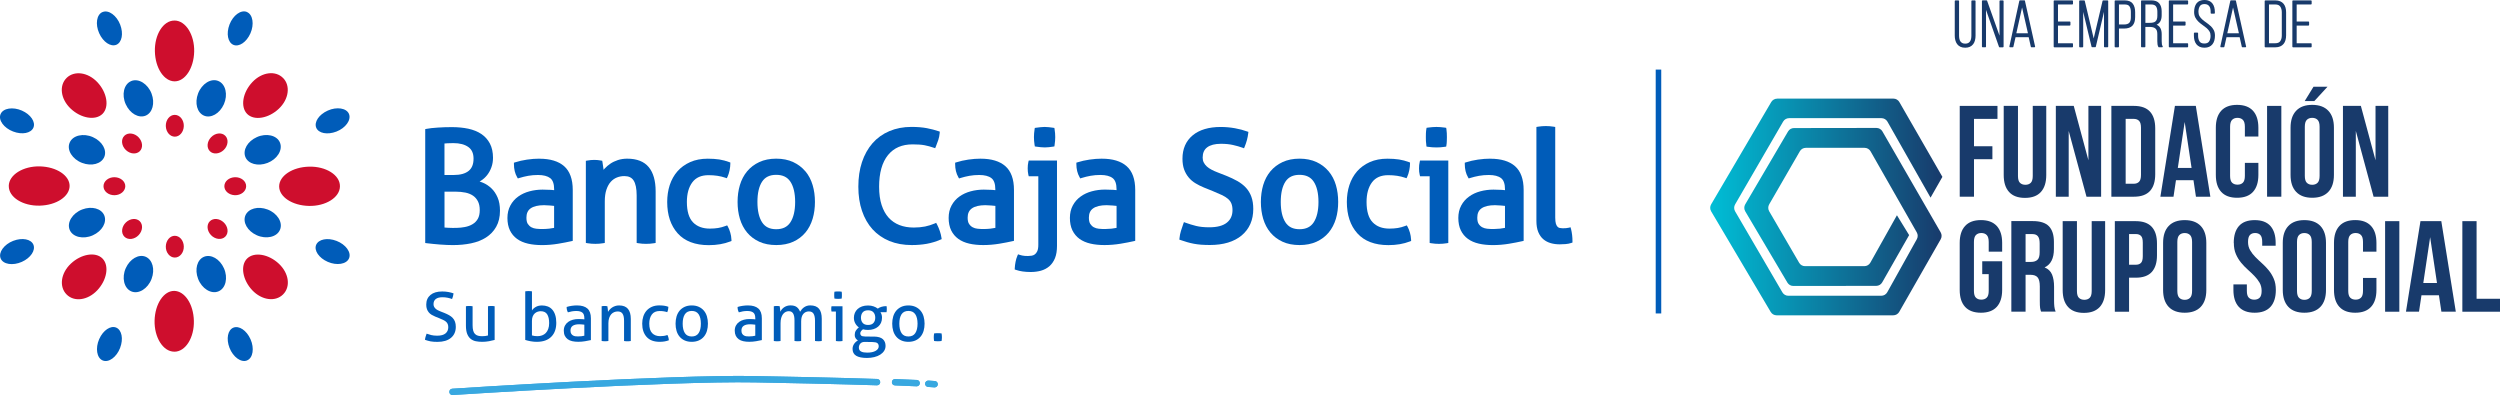 <?xml version="1.0" encoding="UTF-8"?><svg id="Logo_Respaldo" xmlns="http://www.w3.org/2000/svg" xmlns:xlink="http://www.w3.org/1999/xlink" viewBox="0 0 822.05 129.9"><defs><style>.cls-1{fill:#183a6b;}.cls-2{fill:#ce0e2d;}.cls-3{fill:#38a8e0;}.cls-4{fill:#005cb9;}.cls-5{fill:#3ca6de;}.cls-6{fill:url(#Degradado_sin_nombre_22);}</style><linearGradient id="Degradado_sin_nombre_22" x1="562.34" y1="68.06" x2="638.69" y2="68.06" gradientUnits="userSpaceOnUse"><stop offset="0" stop-color="#00bed6"/><stop offset="1" stop-color="#183a6b"/></linearGradient></defs><path class="cls-2" d="M57.38,6.76c-3.7-.04-6.59,4.64-6.45,10.14.13,5.53,3.01,9.81,6.47,9.85,3.44.02,6.31-4.27,6.45-9.77.13-5.49-2.76-10.21-6.46-10.23"/><path class="cls-2" d="M111.78,61.25c.04-3.71-4.64-6.59-10.14-6.45-5.52.13-9.81,3.02-9.85,6.46-.02,3.45,4.27,6.32,9.77,6.45,5.49.13,10.21-2.76,10.22-6.46"/><path class="cls-2" d="M57.3,115.65c3.71.04,6.59-4.65,6.45-10.15-.13-5.52-3.01-9.8-6.47-9.85-3.44-.02-6.31,4.28-6.45,9.77-.13,5.49,2.76,10.2,6.46,10.22"/><path class="cls-2" d="M2.89,61.17c-.04,3.71,4.66,6.59,10.15,6.45,5.52-.13,9.81-3.02,9.85-6.46.02-3.44-4.27-6.31-9.77-6.45-5.49-.13-10.21,2.76-10.24,6.46"/><path class="cls-2" d="M93.07,25.64c-2.48-2.52-6.93-1.98-10.08,1.35-3.18,3.35-4.03,8.1-1.73,10.46,2.32,2.34,7.08,1.47,10.42-1.69,3.33-3.15,3.89-7.61,1.4-10.12"/><path class="cls-2" d="M93.07,96.82c2.53-2.49,1.99-6.92-1.35-10.08-3.35-3.17-8.1-4.03-10.46-1.73-2.34,2.32-1.46,7.08,1.68,10.42,3.15,3.33,7.61,3.89,10.12,1.4"/><path class="cls-2" d="M21.89,96.82c2.48,2.53,6.92,1.98,10.08-1.35,3.17-3.35,4.04-8.1,1.73-10.46-2.31-2.34-7.07-1.47-10.41,1.69-3.34,3.15-3.89,7.61-1.4,10.12"/><path class="cls-2" d="M21.89,25.64c-2.52,2.48-1.98,6.93,1.35,10.08,3.35,3.17,8.11,4.03,10.46,1.73,2.33-2.32,1.47-7.08-1.68-10.42-3.15-3.33-7.61-3.88-10.13-1.4"/><path class="cls-2" d="M57.48,37.77c-1.7-.01-3.02,1.7-2.96,3.68.06,1.98,1.38,3.48,2.96,3.49,1.58,0,2.89-1.51,2.96-3.47.06-1.97-1.26-3.69-2.96-3.7"/><path class="cls-4" d="M71.8,26.64c-2.43-1.03-5.45.92-6.66,4.08-1.21,3.18-.31,6.35,1.95,7.31,2.26.95,5.14-.66,6.53-3.76,1.37-3.09.61-6.61-1.82-7.63"/><path class="cls-4" d="M92.06,46.9c-.99-2.44-4.5-3.21-7.59-1.82-3.11,1.39-4.7,4.27-3.79,6.54.92,2.27,4.11,3.17,7.27,1.96,3.16-1.21,5.11-4.24,4.11-6.68"/><path class="cls-4" d="M92.07,75.55c1.03-2.43-.91-5.45-4.07-6.66-3.18-1.21-6.35-.3-7.31,1.95-.94,2.26.67,5.14,3.76,6.52,3.09,1.38,6.61.61,7.62-1.81"/><path class="cls-4" d="M71.82,95.81c2.44-.99,3.2-4.5,1.82-7.59-1.39-3.11-4.27-4.71-6.55-3.79-2.26.93-3.16,4.11-1.95,7.27,1.21,3.16,4.24,5.11,6.68,4.11"/><path class="cls-4" d="M43.17,95.81c2.42,1.03,5.45-.91,6.66-4.08,1.21-3.18.31-6.35-1.95-7.31-2.25-.94-5.14.67-6.53,3.76-1.38,3.09-.6,6.61,1.82,7.63"/><path class="cls-4" d="M22.91,75.56c.99,2.44,4.5,3.2,7.59,1.82,3.11-1.39,4.71-4.28,3.79-6.54-.93-2.27-4.11-3.17-7.27-1.96-3.16,1.21-5.1,4.24-4.11,6.68"/><path class="cls-4" d="M22.9,46.91c-1.03,2.43.91,5.45,4.08,6.65,3.18,1.22,6.35.31,7.31-1.95.95-2.25-.66-5.14-3.76-6.52-3.09-1.38-6.61-.61-7.62,1.81"/><path class="cls-4" d="M43.15,26.66c-2.44.99-3.21,4.5-1.82,7.59,1.39,3.1,4.27,4.7,6.55,3.78,2.26-.93,3.15-4.1,1.95-7.27-1.21-3.16-4.24-5.11-6.68-4.11"/><path class="cls-2" d="M80.94,61.23c.01-1.7-1.7-3.02-3.68-2.96-1.98.06-3.48,1.38-3.49,2.96,0,1.58,1.51,2.89,3.48,2.96,1.97.06,3.69-1.26,3.69-2.96"/><path class="cls-2" d="M57.48,84.69c1.7.01,3.02-1.7,2.96-3.67-.06-1.98-1.38-3.48-2.96-3.49-1.58,0-2.89,1.5-2.96,3.47-.06,1.97,1.27,3.69,2.96,3.69"/><path class="cls-2" d="M34.03,61.23c-.01,1.7,1.7,3.02,3.68,2.96,1.98-.06,3.47-1.38,3.49-2.96,0-1.57-1.51-2.9-3.48-2.96-1.97-.06-3.69,1.26-3.69,2.96"/><path class="cls-2" d="M40.89,44.65c-1.21,1.19-.93,3.34.51,4.69,1.44,1.36,3.43,1.48,4.56.38,1.12-1.11.98-3.11-.37-4.55-1.35-1.43-3.5-1.72-4.7-.52"/><path class="cls-2" d="M74.07,44.64c-1.19-1.21-3.34-.93-4.69.51-1.36,1.45-1.48,3.44-.38,4.56,1.11,1.12,3.11.98,4.55-.37,1.44-1.35,1.72-3.5.52-4.7"/><path class="cls-2" d="M74.07,77.82c1.21-1.19.93-3.34-.51-4.69-1.43-1.36-3.43-1.49-4.56-.38-1.12,1.11-.98,3.11.37,4.55,1.35,1.43,3.5,1.71,4.7.52"/><path class="cls-2" d="M40.9,77.82c1.19,1.21,3.34.93,4.69-.51,1.36-1.44,1.48-3.44.38-4.56-1.11-1.11-3.12-.98-4.55.37-1.43,1.35-1.72,3.5-.52,4.7"/><path class="cls-4" d="M81.2,3.94c-1.97-.84-4.58,1.11-5.73,4.11-1.15,3.02-.55,5.91,1.28,6.7,1.84.77,4.31-.87,5.6-3.8,1.29-2.94.81-6.17-1.16-7"/><path class="cls-4" d="M114.76,37.49c-.8-1.98-4.03-2.45-6.96-1.14-2.95,1.31-4.56,3.79-3.82,5.64.75,1.84,3.66,2.43,6.65,1.27,2.99-1.16,4.93-3.79,4.13-5.77"/><path class="cls-4" d="M114.77,84.94c.84-1.97-1.11-4.58-4.11-5.73-3.01-1.16-5.91-.54-6.7,1.29-.77,1.83.87,4.31,3.81,5.6,2.94,1.29,6.17.81,7-1.16"/><path class="cls-4" d="M81.23,118.51c1.98-.8,2.45-4.02,1.15-6.95-1.31-2.95-3.79-4.57-5.64-3.82-1.84.75-2.43,3.66-1.27,6.65,1.17,2.99,3.79,4.94,5.77,4.13"/><path class="cls-4" d="M33.77,118.52c1.97.83,4.58-1.11,5.72-4.11,1.16-3.01.54-5.91-1.28-6.69-1.83-.77-4.3.86-5.6,3.8-1.29,2.94-.81,6.18,1.16,7"/><path class="cls-4" d="M.21,84.97c.8,1.98,4.02,2.45,6.96,1.14,2.94-1.31,4.56-3.79,3.82-5.64-.76-1.84-3.66-2.43-6.66-1.27-2.98,1.16-4.93,3.79-4.12,5.77"/><path class="cls-4" d="M.19,37.52c-.84,1.97,1.11,4.58,4.11,5.72,3.01,1.16,5.91.55,6.69-1.28.77-1.84-.87-4.31-3.8-5.6-2.94-1.29-6.17-.81-7,1.16"/><path class="cls-4" d="M33.74,3.95c-1.99.8-2.45,4.02-1.14,6.95,1.31,2.95,3.79,4.56,5.64,3.83,1.84-.76,2.43-3.66,1.27-6.65-1.16-2.99-3.79-4.94-5.77-4.12"/><path class="cls-4" d="M161.56,61.91c-.82-.79-1.76-1.41-2.79-1.84-.35-.15-.71-.28-1.06-.39.16-.08.31-.18.47-.28.77-.49,1.45-1.12,2.03-1.86.57-.73,1.04-1.59,1.38-2.55.35-.96.52-2,.52-3.11,0-1.81-.34-3.38-1.01-4.66-.67-1.28-1.62-2.35-2.83-3.16-1.19-.8-2.64-1.38-4.29-1.74-1.62-.34-3.43-.52-5.39-.52-1.57,0-3.14.05-4.65.15-1.58.1-2.76.24-3.63.41l-.49.1v37.45l.54.07c1.33.16,2.78.31,4.33.43,1.54.12,2.97.18,4.25.18,2.09,0,4.09-.19,5.93-.57,1.87-.39,3.53-1.03,4.91-1.91,1.42-.9,2.55-2.08,3.37-3.53.83-1.46,1.25-3.23,1.25-5.29,0-1.7-.26-3.16-.79-4.37-.52-1.2-1.2-2.22-2.04-3.01M146.15,63.02h3.64c1.18,0,2.28.11,3.27.31.97.2,1.8.55,2.49,1.02.67.46,1.21,1.09,1.6,1.85.4.77.6,1.74.6,2.89s-.21,2.13-.63,2.86c-.42.74-1,1.33-1.71,1.75-.74.46-1.62.78-2.61.96-1.64.32-3.53.33-5.43.24-.46-.02-.87-.05-1.21-.08v-11.81ZM154.12,56.18c-1.1.9-2.75,1.36-4.88,1.36h-3.09v-10.35c.3-.03.64-.06,1.02-.08.64-.03,1.28-.05,1.92-.05,2.08,0,3.74.44,4.93,1.3,1.14.83,1.69,2.08,1.69,3.81,0,1.82-.52,3.13-1.59,4.01"/><path class="cls-4" d="M177.39,52.17c-1.3,0-2.67.1-4.08.31-1.42.21-2.73.51-3.9.89l-.42.13v.45c0,1.65.35,3.1,1.04,4.3l.25.43.47-.15c.95-.29,1.93-.54,2.94-.72.99-.18,2.08-.27,3.21-.27,1.77,0,3.13.35,4.03,1.04.85.66,1.28,1.89,1.28,3.68v.27c-.33-.04-.7-.07-1.09-.1-.73-.05-1.63-.08-2.71-.08-1.5,0-2.94.19-4.31.56-1.38.37-2.62.94-3.69,1.71-1.09.78-1.96,1.77-2.59,2.95-.64,1.18-.97,2.56-.97,4.11s.28,2.94.82,4.06c.55,1.14,1.34,2.08,2.34,2.81.99.72,2.21,1.25,3.62,1.57,1.37.32,2.92.47,4.62.47s3.54-.15,5.27-.44c1.68-.28,3.14-.57,4.34-.84l.47-.11v-16.74c0-3.54-.96-6.17-2.84-7.82-1.87-1.63-4.59-2.45-8.11-2.45M182.2,67.7v7.23c-.5.11-1.06.19-1.65.26-1.4.14-2.75.17-4.2.02-.6-.06-1.12-.22-1.62-.48-.47-.26-.85-.62-1.18-1.11-.3-.46-.45-1.16-.45-2.05,0-1.39.45-2.39,1.38-3.05.99-.7,2.48-1.05,4.43-1.05.52,0,1.16.03,1.93.1.54.05.99.09,1.36.13"/><path class="cls-4" d="M206.26,52.17c-1.1,0-2.14.16-3.08.46-.93.31-1.77.71-2.48,1.19-.7.47-1.34,1.02-1.91,1.64-.11.13-.23.25-.33.38-.01-.15-.03-.31-.05-.47-.11-.87-.21-1.57-.31-2.1l-.08-.41-.41-.07c-.36-.07-.72-.12-1.09-.16-.69-.07-1.49-.07-2.24,0-.39.04-.77.09-1.14.16l-.5.09v27l.5.09c.4.07.84.12,1.33.16,1.03.07,1.6.07,2.59,0,.47-.04.9-.09,1.3-.16l.51-.09v-13.68c0-1.51.18-2.82.55-3.88.36-1.05.83-1.9,1.42-2.55.57-.63,1.25-1.11,2.01-1.41.77-.31,1.59-.46,2.45-.46,1.41,0,2.41.47,3.03,1.42.68,1.02,1.02,2.69,1.02,4.96v15.6l.5.09c.4.07.83.12,1.31.16.49.04.91.05,1.28.05s.8-.02,1.32-.05c.48-.04.93-.09,1.33-.16l.5-.09v-16.97c0-3.47-.77-6.15-2.27-7.96-1.53-1.85-3.91-2.78-7.06-2.78"/><path class="cls-4" d="M240.12,76.47c-.21-.76-.47-1.39-.76-1.91l-.26-.46-.49.19c-.85.32-1.68.55-2.49.68-.82.13-1.74.2-2.72.2-2.35,0-4.21-.7-5.53-2.07-1.33-1.38-2.01-3.63-2.01-6.69,0-2.69.6-4.87,1.8-6.47,1.18-1.57,2.92-2.34,5.34-2.34,2.04,0,3.89.28,5.47.83l.52.18.24-.49c.28-.61.51-1.33.68-2.14.15-.8.24-1.51.24-2.12v-.42l-.4-.15c-1.02-.38-2.09-.67-3.2-.85-1.12-.17-2.42-.26-3.84-.26-2.17,0-4.12.38-5.77,1.12-1.66.74-3.07,1.76-4.19,3.04-1.11,1.27-1.96,2.79-2.53,4.52-.55,1.71-.83,3.57-.83,5.56,0,4.29,1.16,7.76,3.45,10.31,2.3,2.57,5.74,3.88,10.22,3.88,2.63,0,5.02-.41,7.06-1.21l.41-.16-.02-.44c-.03-.78-.16-1.56-.38-2.32"/><path class="cls-4" d="M264.82,56.34c-1.07-1.29-2.42-2.31-4.01-3.05-1.59-.74-3.47-1.12-5.57-1.12s-3.98.38-5.57,1.12c-1.6.74-2.94,1.77-4.01,3.05-1.06,1.28-1.86,2.8-2.37,4.52-.51,1.7-.76,3.56-.76,5.54s.25,3.84.76,5.54c.51,1.72,1.31,3.24,2.37,4.52,1.07,1.28,2.42,2.3,4.02,3.03,1.59.73,3.47,1.09,5.57,1.09s3.98-.37,5.57-1.09c1.6-.72,2.94-1.74,4.02-3.03,1.06-1.27,1.85-2.79,2.37-4.52.51-1.7.76-3.56.76-5.54s-.25-3.85-.76-5.54c-.51-1.73-1.31-3.25-2.37-4.52M255.23,75.37c-2.13,0-3.64-.74-4.63-2.26-1.03-1.58-1.54-3.83-1.54-6.71s.51-5.12,1.54-6.68c.99-1.5,2.5-2.23,4.63-2.23s3.66.73,4.66,2.24c1.04,1.56,1.57,3.81,1.57,6.68s-.53,5.12-1.57,6.7c-1,1.52-2.52,2.26-4.66,2.26"/><path class="cls-4" d="M308.09,73.78l-.26-.51-.52.23c-.98.42-2.03.75-3.13.98-1.09.22-2.36.34-3.72.34-1.74,0-3.33-.27-4.72-.82-1.38-.54-2.57-1.36-3.54-2.43-.98-1.07-1.75-2.47-2.3-4.14-.55-1.68-.83-3.71-.83-6.04,0-4.53.99-8.02,2.92-10.4,1.94-2.37,4.59-3.52,8.12-3.52.8,0,1.54.02,2.2.07.66.05,1.23.12,1.74.22.51.1,1.01.21,1.46.34.46.13.95.28,1.45.45l.54.18.22-.53c.31-.74.57-1.46.8-2.14.24-.71.39-1.49.47-2.3l.03-.48-.45-.15c-1.1-.37-2.38-.71-3.78-.98-1.42-.27-3.13-.42-5.08-.42-2.67,0-5.12.47-7.29,1.4-2.17.92-4.03,2.26-5.53,3.98-1.49,1.71-2.66,3.8-3.46,6.21-.8,2.4-1.19,5.11-1.19,8.07s.4,5.6,1.2,7.94c.8,2.37,1.97,4.41,3.46,6.06,1.51,1.66,3.38,2.96,5.56,3.86,2.18.89,4.65,1.33,7.35,1.33,1.75,0,3.4-.14,4.92-.41,1.53-.28,3.03-.73,4.48-1.36l.43-.18-.07-.47c-.21-1.41-.71-2.89-1.47-4.39"/><path class="cls-4" d="M322.48,52.17c-1.3,0-2.68.1-4.09.31-1.42.21-2.73.51-3.9.89l-.42.13v.45c0,1.65.35,3.1,1.04,4.3l.24.43.47-.15c.95-.29,1.93-.54,2.95-.72.99-.18,2.07-.27,3.2-.27,1.78,0,3.14.35,4.03,1.04.85.66,1.28,1.89,1.28,3.68v.27c-.33-.04-.7-.07-1.1-.1-.73-.05-1.64-.08-2.7-.08-1.5,0-2.95.19-4.31.56-1.38.37-2.62.95-3.69,1.71-1.09.78-1.96,1.77-2.59,2.94-.65,1.18-.96,2.57-.96,4.11s.28,2.94.82,4.06c.55,1.13,1.34,2.08,2.35,2.81.99.72,2.21,1.25,3.61,1.57,1.37.32,2.93.47,4.62.47s3.54-.15,5.27-.44c1.68-.28,3.14-.57,4.34-.84l.47-.11v-16.74c0-3.55-.96-6.17-2.84-7.82-1.86-1.63-4.59-2.45-8.1-2.45M327.3,67.7v7.23c-.51.11-1.06.19-1.66.26-1.4.14-2.75.17-4.21.02-.6-.06-1.12-.22-1.61-.48-.47-.26-.86-.62-1.18-1.11-.31-.46-.46-1.16-.46-2.05,0-1.39.46-2.38,1.39-3.05.99-.7,2.48-1.05,4.43-1.05.51,0,1.16.03,1.92.1.55.05,1,.09,1.37.13"/><path class="cls-4" d="M338.15,53.24c-.07.31-.13.64-.17,1.03-.04.37-.05.74-.05,1.1s.01.72.05,1.1c.04.4.1.73.17,1.03l.12.46h3.15v22.53c0,.92-.12,1.63-.35,2.12-.22.47-.5.83-.82,1.05-.31.23-.67.37-1.04.42-1.58.22-2.89.07-3.93-.28l-.53-.18-.22.51c-.26.59-.45,1.25-.59,1.95-.14.71-.23,1.41-.26,2.06l-.03.46.44.15c1.31.46,2.93.69,4.81.69,1.19,0,2.32-.14,3.35-.42,1.07-.3,2-.79,2.8-1.47.79-.69,1.42-1.6,1.86-2.69.44-1.09.65-2.44.65-4.02v-28.06h-9.29l-.12.46Z"/><path class="cls-4" d="M340.21,47.7l.06.45.45.07c.42.07.89.13,1.44.18.52.06.98.08,1.38.08s.85-.03,1.35-.08c.54-.06.99-.11,1.38-.18l.44-.08.06-.44c.07-.48.12-.95.16-1.38.03-.45.05-.86.05-1.24s-.02-.79-.05-1.24c-.04-.43-.09-.88-.16-1.34l-.07-.43-.44-.07c-.39-.07-.85-.13-1.38-.18-.52-.05-.98-.08-1.35-.08s-.83.03-1.38.08c-.51.06-1,.12-1.44.18l-.45.07-.07.44c-.06.43-.12.86-.16,1.34-.03.44-.05.85-.05,1.24s.02.8.05,1.24c.04.47.09.92.16,1.38"/><path class="cls-4" d="M362.34,52.17c-1.31,0-2.68.1-4.09.31-1.41.21-2.72.5-3.9.88l-.42.13v.45c0,1.65.35,3.1,1.04,4.3l.24.43.47-.15c.95-.3,1.94-.54,2.95-.72.99-.18,2.07-.27,3.2-.27,1.78,0,3.14.35,4.03,1.04.86.66,1.28,1.89,1.28,3.68v.27c-.33-.04-.7-.07-1.1-.1-.73-.05-1.63-.08-2.7-.08-1.5,0-2.94.19-4.31.56-1.38.37-2.62.94-3.69,1.72-1.08.77-1.96,1.77-2.58,2.94-.64,1.18-.96,2.56-.96,4.11s.28,2.94.82,4.06c.55,1.13,1.34,2.08,2.34,2.81,1,.72,2.21,1.25,3.62,1.57,1.37.32,2.92.47,4.62.47s3.54-.15,5.27-.44c1.68-.28,3.15-.57,4.34-.84l.47-.11v-16.74c0-3.55-.96-6.17-2.84-7.82-1.86-1.63-4.59-2.45-8.1-2.45M367.15,67.7v7.23c-.5.11-1.05.19-1.65.26-1.41.14-2.75.17-4.21.02-.59-.06-1.13-.22-1.62-.48-.47-.26-.85-.62-1.17-1.11-.3-.47-.45-1.16-.45-2.05,0-1.39.45-2.39,1.39-3.05.99-.7,2.48-1.05,4.43-1.05.52,0,1.15.03,1.92.1.55.05,1,.09,1.37.13"/><path class="cls-4" d="M409.68,61.71c-.78-.84-1.74-1.58-2.83-2.19-1.06-.6-2.29-1.18-3.68-1.74l-2.84-1.11c-.68-.26-1.35-.56-1.96-.88-.59-.31-1.11-.66-1.54-1.05-.41-.37-.76-.81-1-1.29-.25-.47-.37-1-.37-1.62,0-1.53.49-2.64,1.48-3.38,1.03-.78,2.56-1.17,4.54-1.17,1.47,0,2.8.13,3.94.39,1.18.26,2.21.57,3.09.88l.55.21.22-.54c.59-1.43.99-2.9,1.16-4.37l.06-.48-.46-.16c-1.14-.42-2.47-.77-3.94-1.04-1.49-.27-3.08-.42-4.72-.42-3.91,0-7.01.93-9.2,2.75-2.23,1.85-3.36,4.44-3.36,7.68,0,1.35.18,2.54.54,3.53.35.98.86,1.87,1.5,2.64.63.76,1.39,1.41,2.25,1.92.83.51,1.76.97,2.77,1.39l2.88,1.16c1.16.48,2.14.91,2.99,1.3.81.38,1.49.8,2.01,1.25.5.43.88.93,1.13,1.52.25.6.38,1.34.38,2.19,0,1.75-.59,3.1-1.83,4.11-1.25,1.03-3.2,1.55-5.81,1.55-1.7,0-3.15-.15-4.31-.44-1.19-.3-2.35-.65-3.44-1.05l-.58-.21-.21.57c-.27.73-.53,1.51-.77,2.31-.25.82-.41,1.63-.48,2.4l-.04.48.46.15c.71.24,1.41.46,2.09.67.69.2,1.43.38,2.17.52.75.14,1.56.25,2.42.32.88.06,1.85.1,2.87.1,4.45,0,7.98-1.06,10.48-3.15,2.53-2.12,3.81-5.05,3.81-8.7,0-1.51-.2-2.86-.62-4.01-.41-1.15-1.03-2.17-1.83-3.02"/><path class="cls-4" d="M436.89,56.34c-1.07-1.28-2.41-2.31-4-3.05-1.6-.74-3.47-1.12-5.58-1.12s-3.98.38-5.57,1.12c-1.59.74-2.94,1.77-4.01,3.05-1.06,1.27-1.85,2.79-2.37,4.52-.5,1.7-.76,3.56-.76,5.54s.26,3.85.76,5.54c.52,1.73,1.31,3.25,2.37,4.52,1.07,1.28,2.42,2.3,4.01,3.03,1.59.73,3.47,1.09,5.57,1.09s3.98-.37,5.57-1.09c1.6-.73,2.95-1.75,4.02-3.03,1.06-1.28,1.85-2.8,2.37-4.52.51-1.7.75-3.56.75-5.54s-.25-3.85-.75-5.54c-.51-1.73-1.31-3.25-2.38-4.53M427.31,75.37c-2.12,0-3.64-.74-4.63-2.26-1.03-1.58-1.54-3.84-1.54-6.71s.51-5.11,1.54-6.68c.99-1.5,2.51-2.23,4.63-2.23s3.66.73,4.66,2.24c1.04,1.56,1.57,3.81,1.57,6.68s-.53,5.12-1.57,6.7c-1,1.52-2.52,2.26-4.66,2.26"/><path class="cls-4" d="M463.6,76.47c-.21-.75-.47-1.39-.76-1.91l-.26-.46-.49.19c-.84.32-1.68.55-2.48.68-.82.13-1.74.2-2.72.2-2.37,0-4.19-.68-5.53-2.07-1.34-1.38-2.01-3.63-2.01-6.69,0-2.69.6-4.87,1.8-6.47,1.18-1.57,2.92-2.34,5.34-2.34,2.05,0,3.89.28,5.48.83l.52.18.24-.49c.28-.62.51-1.33.67-2.14.16-.8.24-1.51.24-2.12v-.42l-.39-.15c-1.02-.38-2.1-.67-3.22-.85-1.12-.17-2.41-.26-3.84-.26-2.17,0-4.11.38-5.77,1.12-1.65.74-3.06,1.76-4.19,3.04-1.11,1.28-1.95,2.79-2.52,4.51-.55,1.7-.84,3.57-.84,5.56,0,4.29,1.16,7.76,3.45,10.31,2.3,2.57,5.74,3.88,10.22,3.88,2.63,0,5.01-.41,7.06-1.21l.41-.16-.02-.44c-.04-.78-.16-1.56-.38-2.32"/><path class="cls-4" d="M469,47.77l.07.43.44.07c.44.07.92.12,1.46.16.49.04.97.05,1.41.05.4,0,.85-.02,1.33-.05.52-.03.98-.09,1.4-.16l.43-.07.07-.42c.07-.41.12-.87.13-1.4.01-.48.03-.91.03-1.29s-.02-.8-.03-1.29c-.02-.53-.06-.97-.13-1.36l-.08-.41-.42-.07c-.43-.07-.91-.12-1.43-.16-.54-.04-1-.06-1.35-.06s-.81.02-1.35.06c-.52.03-1.01.08-1.47.16l-.43.07-.07.43c-.07.39-.12.83-.14,1.35-.02.48-.02.91-.02,1.29s0,.81.02,1.29c.02.52.07.98.14,1.39"/><path class="cls-4" d="M466.83,53.24c-.08.31-.13.64-.18,1.03-.03.36-.05.73-.05,1.1s.02.73.05,1.1c.05.4.1.73.18,1.03l.12.46h3.15v21.93l.5.09c.4.07.84.12,1.31.16.49.04.89.05,1.23.05.37,0,.79-.02,1.28-.05.47-.04.9-.09,1.31-.16l.5-.09v-27.1h-9.29l-.12.46Z"/><path class="cls-4" d="M490.06,52.17c-1.3,0-2.67.1-4.09.31-1.42.21-2.74.51-3.9.89l-.42.13v.45c0,1.66.35,3.1,1.04,4.3l.25.43.47-.15c.94-.29,1.93-.54,2.94-.72.99-.18,2.07-.27,3.21-.27,1.78,0,3.14.35,4.03,1.04.85.66,1.28,1.89,1.28,3.68v.27c-.33-.04-.7-.07-1.1-.1-.72-.05-1.64-.08-2.7-.08-1.49,0-2.95.19-4.32.56-1.38.37-2.62.94-3.68,1.72-1.09.78-1.97,1.77-2.59,2.94-.64,1.18-.96,2.56-.96,4.11s.28,2.94.82,4.06c.55,1.13,1.34,2.08,2.34,2.81.99.72,2.21,1.25,3.62,1.57,1.36.32,2.92.47,4.62.47s3.54-.15,5.27-.44c1.68-.28,3.14-.57,4.33-.84l.48-.11v-16.74c0-3.54-.96-6.17-2.84-7.82-1.86-1.63-4.59-2.45-8.1-2.45M494.87,67.7v7.23c-.51.11-1.06.19-1.65.26-1.41.14-2.75.17-4.21.02-.6-.06-1.12-.22-1.62-.48-.47-.26-.86-.62-1.18-1.11-.31-.47-.45-1.16-.45-2.05,0-1.39.45-2.39,1.38-3.05.99-.7,2.48-1.05,4.43-1.05.51,0,1.16.03,1.92.1.55.05,1,.09,1.37.13"/><path class="cls-4" d="M516.58,75.32l-.15-.59-.59.15c-.24.06-.54.11-.89.14-.79.07-1.49.07-2.09-.06-.28-.06-.51-.19-.71-.4-.21-.21-.39-.54-.54-.99-.14-.48-.22-1.16-.22-2.04v-29.78l-.49-.09c-.4-.07-.84-.12-1.31-.16-.5-.03-.92-.05-1.29-.05s-.78.02-1.28.05c-.48.04-.92.09-1.31.16l-.51.09v30.89c0,1.42.2,2.64.6,3.63.41,1,.98,1.81,1.69,2.41.7.59,1.53,1.02,2.46,1.28.88.25,1.87.38,2.9.38.61,0,1.25-.03,1.92-.08.73-.06,1.35-.18,1.88-.37l.41-.14v-.43c0-1.41-.16-2.76-.47-4"/><path class="cls-4" d="M140.27,109.71c.49.18,1,.33,1.54.47.54.13,1.19.2,1.96.2,1.22,0,2.13-.25,2.73-.75.6-.5.9-1.17.9-2.02,0-.42-.06-.77-.19-1.07-.13-.3-.32-.55-.57-.77s-.57-.41-.95-.59c-.38-.18-.82-.37-1.33-.58l-1.27-.51c-.43-.18-.82-.38-1.18-.59-.36-.21-.66-.48-.92-.79-.26-.31-.46-.67-.61-1.08-.15-.41-.22-.9-.22-1.46,0-1.35.46-2.41,1.38-3.18.92-.77,2.21-1.15,3.88-1.15.71,0,1.39.06,2.03.18.64.12,1.2.27,1.69.45-.07.62-.24,1.24-.49,1.85-.4-.15-.87-.28-1.39-.4-.53-.12-1.13-.18-1.79-.18-.94,0-1.66.19-2.16.57-.5.38-.76.95-.76,1.71,0,.31.06.59.19.84.13.24.29.46.5.65.21.19.45.35.73.5.28.15.58.28.89.4l1.25.49c.59.24,1.12.49,1.58.75.46.26.85.56,1.18.91.33.35.58.76.75,1.24.17.48.26,1.03.26,1.67,0,1.53-.53,2.74-1.58,3.62-1.06.88-2.53,1.33-4.44,1.33-.46,0-.88-.02-1.25-.04-.37-.03-.72-.07-1.04-.13-.32-.06-.63-.13-.92-.22s-.6-.19-.91-.29c.03-.33.1-.66.2-1,.1-.34.21-.68.33-1Z"/><path class="cls-4" d="M153.18,100.7c.16-.03.35-.05.56-.07.21-.01.39-.02.54-.02.16,0,.35,0,.56.02.21.02.39.04.56.07v6.26c0,.71.07,1.3.2,1.77.13.47.33.84.6,1.1.27.27.59.45.98.56s.83.16,1.34.16c.76,0,1.4-.08,1.94-.24v-9.61c.16-.03.35-.05.55-.07.2-.01.38-.02.55-.02s.34,0,.54.02c.2.02.38.04.55.07v11.08c-.52.15-1.14.29-1.86.42-.72.13-1.47.2-2.24.2-.73,0-1.41-.06-2.06-.19s-1.21-.38-1.7-.77c-.49-.39-.88-.93-1.16-1.63-.28-.7-.42-1.62-.42-2.76v-6.35Z"/><path class="cls-4" d="M172.7,95.8c.16-.03.35-.05.55-.07.2-.01.38-.02.55-.02s.35,0,.56.02c.21.02.39.04.56.07v6.29c.27-.45.68-.83,1.25-1.16.56-.33,1.25-.49,2.05-.49.68,0,1.31.11,1.89.33.58.22,1.08.57,1.49,1.04.42.47.74,1.06.97,1.78.23.72.35,1.57.35,2.55,0,1.96-.55,3.5-1.66,4.6-1.11,1.11-2.7,1.66-4.78,1.66-.65,0-1.33-.06-2.02-.19-.69-.13-1.27-.27-1.75-.43v-15.98ZM174.91,110.29c.27.09.55.15.86.19.3.04.62.06.95.06.55,0,1.06-.08,1.53-.26.47-.17.87-.43,1.21-.78.34-.35.61-.79.81-1.34.2-.54.3-1.19.3-1.93,0-1.23-.22-2.19-.65-2.88-.43-.68-1.15-1.02-2.14-1.02-.34,0-.68.06-1.01.17-.33.11-.64.29-.92.54-.28.25-.51.57-.68.98-.17.41-.26.9-.26,1.48v4.79Z"/><path class="cls-4" d="M192.14,104.6c0-.88-.22-1.49-.67-1.83-.45-.34-1.09-.51-1.94-.51-.52,0-1.01.04-1.46.12-.45.08-.9.19-1.33.32-.28-.49-.42-1.08-.42-1.76.5-.16,1.06-.29,1.67-.38s1.2-.13,1.76-.13c1.49,0,2.62.34,3.39,1.01.77.68,1.16,1.76,1.16,3.24v7.15c-.52.12-1.15.24-1.9.37-.74.13-1.5.19-2.27.19-.73,0-1.39-.07-1.97-.2-.59-.13-1.08-.35-1.49-.65-.41-.3-.72-.68-.95-1.14-.22-.46-.33-1.02-.33-1.67s.13-1.2.39-1.68c.26-.48.61-.88,1.06-1.2.45-.32.96-.56,1.54-.71.58-.16,1.19-.23,1.83-.23.48,0,.87.01,1.17.03.31.02.56.05.77.08v-.42ZM192.14,106.76c-.22-.03-.51-.06-.85-.09-.34-.03-.63-.04-.87-.04-.92,0-1.62.17-2.11.51-.48.34-.72.86-.72,1.56,0,.45.08.8.25,1.05.16.25.37.45.61.58.24.13.52.22.81.25.3.03.58.04.85.04.34,0,.69-.02,1.06-.06.36-.04.69-.09.97-.17v-3.63Z"/><path class="cls-4" d="M197.84,100.7c.16-.03.32-.05.48-.07.16-.01.32-.02.48-.02s.32,0,.46.02c.14.02.29.04.46.07.05.22.09.52.13.9s.07.69.07.95c.15-.25.34-.51.57-.76.23-.25.49-.48.79-.68.3-.2.64-.36,1.03-.49.39-.13.81-.19,1.27-.19,1.31,0,2.27.38,2.9,1.13s.94,1.86.94,3.33v7.24c-.16.03-.35.05-.56.07-.21.02-.39.02-.56.02s-.35,0-.55-.02c-.2-.01-.38-.04-.55-.07v-6.64c0-1.06-.16-1.83-.49-2.33-.33-.5-.85-.75-1.56-.75-.42,0-.81.07-1.18.22-.37.15-.7.38-.98.69-.28.31-.51.72-.68,1.21-.17.5-.26,1.1-.26,1.79v5.8c-.16.03-.35.05-.55.07-.2.02-.38.02-.55.02s-.35,0-.56-.02c-.21-.01-.39-.04-.56-.07v-11.43Z"/><path class="cls-4" d="M219.46,110.15c.12.21.22.47.31.78.09.31.14.63.16.96-.88.34-1.88.51-3.01.51-1.9,0-3.34-.54-4.3-1.62-.97-1.08-1.45-2.53-1.45-4.36,0-.85.12-1.63.36-2.36.24-.73.59-1.36,1.06-1.9.47-.53,1.05-.96,1.75-1.27.7-.31,1.51-.47,2.43-.47.62,0,1.17.04,1.65.11.48.07.93.19,1.36.36,0,.25-.03.55-.1.88-.07.33-.16.63-.28.88-.73-.25-1.56-.38-2.5-.38-1.14,0-2,.38-2.56,1.14-.56.76-.85,1.76-.85,3.01,0,1.43.32,2.47.96,3.13.64.66,1.52.99,2.63.99.45,0,.86-.03,1.24-.09.38-.06.76-.16,1.15-.31Z"/><path class="cls-4" d="M227.46,112.4c-.89,0-1.67-.15-2.34-.46-.67-.3-1.23-.72-1.67-1.26-.45-.54-.78-1.17-.99-1.89-.22-.73-.32-1.52-.32-2.36s.11-1.63.32-2.36c.22-.73.55-1.36.99-1.9.45-.53,1-.96,1.67-1.27.67-.31,1.45-.47,2.34-.47s1.67.16,2.34.47c.67.31,1.23.74,1.67,1.27.45.54.78,1.17.99,1.9.21.73.32,1.52.32,2.36s-.11,1.63-.32,2.36c-.22.73-.55,1.36-.99,1.89-.45.54-1,.96-1.67,1.26-.67.3-1.45.46-2.34.46ZM227.46,110.64c1.02,0,1.78-.37,2.27-1.11.49-.74.73-1.78.73-3.1s-.24-2.35-.73-3.09c-.49-.74-1.25-1.1-2.27-1.1s-1.78.37-2.26,1.1c-.48.74-.72,1.76-.72,3.09s.24,2.35.72,3.1c.48.74,1.24,1.11,2.26,1.11Z"/><path class="cls-4" d="M248.35,104.6c0-.88-.22-1.49-.67-1.83-.45-.34-1.09-.51-1.94-.51-.52,0-1.01.04-1.46.12-.45.08-.89.19-1.33.32-.28-.49-.42-1.08-.42-1.76.5-.16,1.06-.29,1.67-.38.61-.09,1.2-.13,1.76-.13,1.48,0,2.62.34,3.39,1.01.77.68,1.16,1.76,1.16,3.24v7.15c-.52.12-1.15.24-1.89.37-.74.13-1.5.19-2.27.19-.73,0-1.39-.07-1.97-.2-.59-.13-1.08-.35-1.49-.65-.41-.3-.72-.68-.95-1.14-.22-.46-.34-1.02-.34-1.67s.13-1.2.39-1.68c.26-.48.61-.88,1.06-1.2.45-.32.96-.56,1.54-.71.58-.16,1.19-.23,1.83-.23.48,0,.87.01,1.17.03s.56.05.77.08v-.42ZM248.35,106.76c-.22-.03-.51-.06-.85-.09-.34-.03-.63-.04-.87-.04-.92,0-1.62.17-2.11.51-.48.34-.72.86-.72,1.56,0,.45.08.8.25,1.05.16.25.37.45.61.58.24.13.52.22.81.25.3.03.58.04.85.04.34,0,.69-.02,1.06-.06.36-.04.69-.09.97-.17v-3.63Z"/><path class="cls-4" d="M254.5,100.7c.16-.03.32-.05.48-.07.16-.01.32-.02.48-.02s.32,0,.46.02c.14.02.29.04.46.07.05.22.09.52.13.88.04.36.07.67.07.92.13-.27.3-.52.5-.77.2-.25.44-.46.71-.66.27-.19.59-.35.95-.47.36-.12.75-.18,1.18-.18.89,0,1.58.18,2.06.55.48.36.85.87,1.1,1.53.15-.25.33-.5.55-.76.22-.25.46-.48.72-.67.27-.19.57-.35.91-.47.34-.12.73-.18,1.16-.18,1.32,0,2.28.37,2.89,1.11s.9,1.84.9,3.3v7.29c-.16.03-.35.05-.56.07-.21.02-.39.02-.56.02s-.35,0-.55-.02c-.2-.01-.38-.04-.55-.07v-6.64c0-1.02-.16-1.79-.47-2.31-.31-.51-.82-.77-1.54-.77-.76,0-1.37.28-1.84.83-.47.55-.7,1.36-.7,2.43v6.46c-.16.03-.35.05-.55.07-.2.02-.38.02-.55.02s-.35,0-.55-.02c-.2-.01-.38-.04-.55-.07v-6.8c0-1-.15-1.74-.45-2.24-.3-.5-.77-.75-1.43-.75-.37,0-.72.08-1.05.25s-.61.41-.86.74c-.24.33-.44.74-.58,1.24-.14.5-.21,1.07-.21,1.73v5.84c-.16.03-.35.05-.55.07-.2.02-.38.02-.55.02s-.35,0-.56-.02c-.21-.01-.39-.04-.56-.07v-11.43Z"/><path class="cls-4" d="M274.87,102.44h-1.45c-.03-.12-.05-.26-.07-.41-.02-.16-.02-.31-.02-.46s0-.3.02-.46c.01-.16.04-.29.07-.41h3.61v11.43c-.16.03-.35.05-.55.07-.2.02-.38.02-.55.02-.15,0-.32,0-.52-.02-.2-.01-.38-.04-.55-.07v-9.7ZM274.38,98.18c-.03-.18-.05-.37-.06-.58,0-.21-.01-.39-.01-.56s0-.35.01-.56c0-.21.03-.39.06-.56.19-.03.4-.05.62-.07.22-.01.42-.02.58-.02s.36,0,.58.02c.22.02.42.04.6.07.03.16.05.35.06.56,0,.21.01.39.01.56s0,.35-.01.56c0,.21-.03.4-.06.58-.18.03-.38.05-.59.07-.22.02-.41.02-.57.02-.18,0-.38,0-.6-.02-.22-.01-.43-.04-.62-.07Z"/><path class="cls-4" d="M287.42,110.67c1.32.03,2.28.31,2.88.85.59.54.89,1.27.89,2.21,0,.61-.16,1.15-.47,1.64-.31.48-.74.9-1.29,1.25-.55.35-1.2.62-1.95.8-.75.19-1.56.28-2.44.28-1.53,0-2.7-.24-3.5-.71-.8-.48-1.2-1.23-1.2-2.25,0-.61.16-1.15.49-1.64.33-.48.75-.87,1.27-1.15-.3-.19-.55-.43-.75-.72-.2-.29-.3-.65-.3-1.08,0-.55.12-1.02.37-1.43.25-.4.58-.76.99-1.07-.49-.34-.88-.78-1.18-1.33-.3-.54-.45-1.15-.45-1.84,0-.56.1-1.09.31-1.58.21-.49.51-.92.9-1.28.39-.36.88-.65,1.46-.86.58-.21,1.24-.31,1.98-.31.67,0,1.27.1,1.82.29.54.19,1.01.44,1.39.74.3-.24.7-.43,1.2-.59.5-.16,1.06-.23,1.67-.23.06.28.09.59.09.94,0,.16,0,.33-.02.51-.02.18-.04.36-.07.54h-2c.16.25.29.53.38.82.09.3.13.64.13,1.03,0,.61-.11,1.16-.33,1.65-.22.49-.54.91-.95,1.26-.41.35-.9.62-1.46.8-.56.19-1.18.28-1.85.28-.61,0-1.16-.07-1.65-.2-.21.12-.41.3-.61.55-.2.25-.3.51-.3.79,0,.27.1.5.29.7.19.2.62.31,1.29.32l2.96.04ZM284.41,112.43c-.67-.02-1.17.16-1.5.53-.33.37-.5.82-.5,1.34,0,.33.07.59.2.8.13.21.32.38.57.5.24.13.53.21.87.27.33.05.7.08,1.1.08,1.19,0,2.12-.2,2.79-.59.67-.39,1-.89,1-1.48,0-.45-.14-.79-.42-1.03s-.8-.36-1.56-.38l-2.54-.04ZM285.44,106.85c.8,0,1.4-.22,1.78-.67.39-.45.58-1.02.58-1.72s-.19-1.3-.58-1.75c-.39-.45-.98-.68-1.78-.68s-1.39.23-1.77.68c-.38.45-.57,1.04-.57,1.75s.19,1.27.57,1.72c.38.45.97.67,1.77.67Z"/><path class="cls-4" d="M298.7,112.4c-.89,0-1.67-.15-2.34-.46-.67-.3-1.23-.72-1.67-1.26-.45-.54-.78-1.17-.99-1.89-.22-.73-.32-1.52-.32-2.36s.11-1.63.32-2.36c.22-.73.55-1.36.99-1.9.45-.53,1-.96,1.67-1.27.67-.31,1.45-.47,2.34-.47s1.67.16,2.34.47c.67.31,1.23.74,1.67,1.27.45.54.78,1.17.99,1.9.21.73.32,1.52.32,2.36s-.11,1.63-.32,2.36c-.22.73-.55,1.36-.99,1.89-.45.54-1,.96-1.67,1.26-.67.3-1.45.46-2.34.46ZM298.7,110.64c1.03,0,1.78-.37,2.27-1.11.49-.74.74-1.78.74-3.1s-.25-2.35-.74-3.09c-.49-.74-1.25-1.1-2.27-1.1s-1.78.37-2.26,1.1c-.48.74-.72,1.76-.72,3.09s.24,2.35.72,3.1c.48.74,1.24,1.11,2.26,1.11Z"/><path class="cls-4" d="M307.15,112.14c-.03-.21-.06-.41-.08-.61-.02-.2-.03-.4-.03-.61s.01-.42.03-.64c.02-.22.05-.43.08-.64.21-.03.41-.05.61-.07.2-.01.4-.02.61-.02s.42,0,.62.02c.21.01.42.04.62.07.03.21.06.42.08.62.02.21.03.42.03.62s-.01.42-.03.62c-.02.21-.05.42-.08.62-.21.03-.41.05-.61.07-.2.02-.4.02-.61.02s-.42,0-.62-.02c-.21-.01-.42-.04-.62-.07Z"/><path class="cls-5" d="M148.8,129.9c-.55,0-1.01-.42-1.04-.98-.04-.58.4-1.07.97-1.11.71-.05,71.23-4.67,99.51-4.16,28.24.51,40.08.95,40.19.96.58.02,1.03.51,1.01,1.08-.02.58-.5,1.02-1.08,1.01-.12,0-11.94-.44-40.15-.96-28.18-.51-98.62,4.1-99.33,4.15-.02,0-.05,0-.07,0Z"/><path class="cls-5" d="M301.41,127.03s-.03,0-.04,0l-7.1-.3c-.58-.02-1.03-.51-1-1.09.02-.58.5-1.03,1.09-1l7.1.3c.58.02,1.03.51,1,1.09-.02.56-.49,1-1.04,1Z"/><path class="cls-5" d="M307.33,127.38s-.05,0-.08,0l-2.09-.15c-.58-.04-1.01-.54-.97-1.12.04-.58.55-1,1.12-.97l2.09.15c.58.04,1.01.54.97,1.12-.04.55-.5.97-1.04.97Z"/><path class="cls-3" d="M148.77,129.9c-.55,0-1.01-.42-1.04-.98-.04-.58.4-1.07.97-1.11.71-.05,71.24-4.67,99.52-4.16,28.24.51,40.08.95,40.2.96.58.02,1.03.51,1.01,1.08-.02.58-.5,1.02-1.08,1.01-.12,0-11.94-.44-40.16-.96-28.19-.51-98.64,4.11-99.35,4.15-.02,0-.05,0-.07,0Z"/><path class="cls-3" d="M301.41,127.03s-.03,0-.04,0l-7.1-.3c-.58-.02-1.03-.51-1-1.09.02-.58.5-1.03,1.09-1l7.1.3c.58.02,1.03.51,1,1.09-.02.56-.49,1-1.04,1Z"/><path class="cls-3" d="M307.33,127.38s-.05,0-.08,0l-2.09-.15c-.58-.04-1.01-.54-.97-1.12.04-.58.55-1,1.12-.97l2.09.15c.58.04,1.01.54.97,1.12-.04.55-.5.97-1.04.97Z"/><rect class="cls-4" x="544.43" y="22.88" width="1.82" height="80.19"/><path class="cls-1" d="M649.37.13h-.92c-.12,0-.22.1-.22.22v11.37c0,.38-.04.74-.11,1.08-.07.32-.19.6-.35.83-.16.23-.36.4-.61.53-.25.13-.57.19-.95.19s-.7-.06-.95-.19c-.25-.13-.45-.3-.62-.53-.16-.23-.28-.51-.35-.83-.07-.33-.11-.69-.11-1.08V.35c0-.12-.1-.22-.22-.22h-.98c-.12,0-.22.1-.22.22v11.33c0,.56.06,1.08.19,1.56.13.48.33.91.6,1.27.28.37.64.66,1.08.87.44.21.96.31,1.56.31s1.13-.1,1.56-.31c.44-.21.8-.5,1.08-.87.27-.36.47-.79.59-1.28.12-.47.18-.99.18-1.55V.35c0-.12-.1-.22-.22-.22"/><path class="cls-1" d="M658.6.13h-.9c-.12,0-.22.1-.22.22v11.38l-4.07-11.46c-.03-.09-.11-.15-.21-.15h-1.28c-.12,0-.22.1-.22.22v14.99c0,.12.1.22.22.22h.9c.12,0,.22-.1.22-.22V3.26l4.27,12.15c.03.09.11.15.2.15h1.09c.12,0,.22-.1.22-.22V.35c0-.12-.1-.22-.22-.22"/><path class="cls-1" d="M665.86.28c-.02-.1-.11-.17-.22-.17h-1.43c-.1,0-.19.07-.22.17l-3.27,15.01c-.01.06,0,.13.04.18.04.05.1.08.17.08h.9c.1,0,.19-.07.21-.17l.71-3.15h4.32l.71,3.15c.02.1.11.17.21.17h.98c.07,0,.13-.03.17-.08.04-.05.06-.12.04-.19l-3.34-15.01ZM663.01,10.94l1.89-8.48,1.93,8.48h-3.82Z"/><path class="cls-1" d="M681.42.13h-5.91c-.12,0-.22.1-.22.22v14.99c0,.12.1.22.22.22h5.91c.12,0,.22-.1.22-.22v-.9c0-.12-.1-.22-.22-.22h-4.71v-5.81h3.87c.12,0,.22-.1.22-.22v-.9c0-.12-.1-.22-.22-.22h-3.87V1.47h4.71c.12,0,.22-.1.22-.22V.35c0-.12-.1-.22-.22-.22"/><path class="cls-1" d="M692.99.13h-1.41c-.1,0-.19.07-.22.17l-2.91,12.35-2.93-12.35c-.02-.1-.11-.17-.21-.17h-1.41c-.12,0-.22.1-.22.22v14.99c0,.12.1.22.22.22h.88c.12,0,.22-.1.22-.22V3.92l2.74,11.44c.02.1.11.17.21.17h.99c.1,0,.19-.07.21-.17l2.69-11.46v11.43c0,.12.1.22.22.22h.94c.12,0,.22-.1.22-.22V.35c0-.12-.1-.22-.22-.22"/><path class="cls-1" d="M698.66.13h-3.1c-.12,0-.22.1-.22.22v14.99c0,.12.1.22.22.22h.98c.12,0,.22-.1.22-.22v-5.95h1.64c1.26,0,2.2-.32,2.79-.95.59-.62.89-1.57.89-2.83v-1.63c0-1.14-.26-2.07-.78-2.77-.53-.72-1.42-1.08-2.65-1.08M700.67,5.68c0,.85-.18,1.46-.53,1.83-.35.36-.93.54-1.74.54h-1.64V1.47h1.9c.77,0,1.28.21,1.56.63.3.45.45,1.06.45,1.83v1.76Z"/><path class="cls-1" d="M710.87,14.46c-.04-.31-.06-.62-.06-.92v-2.34c0-.85-.18-1.57-.54-2.13-.26-.41-.64-.72-1.14-.94,1.11-.5,1.67-1.54,1.67-3.1v-1.31c0-1.1-.27-1.99-.8-2.62-.54-.65-1.43-.98-2.63-.98h-3.13c-.12,0-.22.1-.22.22v14.99c0,.12.1.22.22.22h.98c.12,0,.22-.1.22-.22v-6.48h1.34c.41,0,.78.04,1.11.11.31.07.58.19.8.37.22.17.38.4.5.69.12.3.18.69.18,1.16v2.36c0,.42.02.78.07,1.07.05.3.14.58.28.83.04.07.11.11.19.11h1.03c.08,0,.15-.04.19-.11.04-.07.04-.16,0-.22-.14-.21-.23-.47-.27-.75M708.73,7.07c-.21.16-.47.28-.78.34-.32.07-.71.1-1.13.1h-1.37V1.47h1.9c.74,0,1.26.2,1.56.59.31.41.47,1,.47,1.76v1.41c0,.47-.06.86-.18,1.16-.11.29-.27.52-.48.68"/><path class="cls-1" d="M719.28.13h-5.91c-.12,0-.22.1-.22.22v14.99c0,.12.1.22.22.22h5.91c.12,0,.22-.1.22-.22v-.9c0-.12-.1-.22-.22-.22h-4.71v-5.81h3.87c.12,0,.22-.1.22-.22v-.9c0-.12-.1-.22-.22-.22h-3.87V1.47h4.71c.12,0,.22-.1.22-.22V.35c0-.12-.1-.22-.22-.22"/><path class="cls-1" d="M726.83,8.51c-.41-.38-.86-.74-1.33-1.07-.46-.31-.89-.65-1.29-.99-.39-.33-.71-.71-.96-1.12-.24-.39-.36-.88-.36-1.45,0-.75.16-1.38.47-1.86.3-.46.8-.68,1.54-.68.36,0,.68.06.93.19.25.13.46.3.62.52.16.23.28.49.35.8.07.32.11.67.11,1.05v.38c0,.12.1.22.22.22h.94c.12,0,.22-.1.22-.22v-.32c0-.56-.06-1.08-.19-1.55-.13-.48-.33-.91-.61-1.27-.28-.36-.64-.65-1.07-.85-.43-.2-.95-.3-1.55-.3h0c-1.18.01-2.05.39-2.6,1.11-.53.71-.8,1.66-.8,2.83,0,.73.14,1.37.42,1.89.27.51.63.97,1.05,1.36.41.38.86.74,1.33,1.06.45.31.89.64,1.29.98.39.33.71.71.96,1.12.24.39.36.87.36,1.43,0,.75-.16,1.38-.48,1.86-.3.46-.82.68-1.57.68s-1.27-.22-1.57-.68c-.32-.48-.48-1.11-.48-1.86v-.83c0-.12-.1-.22-.22-.22h-.94c-.12,0-.22.1-.22.22v.77c0,.56.06,1.08.19,1.56.13.48.34.91.62,1.27.29.36.65.64,1.09.85.44.2.96.3,1.56.3s1.12-.1,1.56-.3c.44-.2.8-.48,1.09-.85.28-.36.49-.78.62-1.27.12-.47.19-1,.19-1.56,0-.72-.14-1.34-.42-1.86-.27-.51-.63-.96-1.05-1.35"/><path class="cls-1" d="M735.23.28c-.02-.1-.11-.17-.21-.17h-1.44c-.1,0-.19.07-.21.17l-3.28,15.01c-.01.06,0,.13.04.18.04.05.1.08.17.08h.9c.1,0,.19-.07.21-.17l.71-3.15h4.32l.71,3.15c.02.1.11.17.21.17h.99c.07,0,.13-.03.17-.08.04-.05.06-.12.04-.19l-3.34-15.01ZM732.38,10.94l1.89-8.48,1.93,8.48h-3.82Z"/><path class="cls-1" d="M750.88,1.24c-.29-.36-.67-.63-1.12-.82-.45-.19-.98-.29-1.57-.29h-3.3c-.12,0-.22.1-.22.22v14.99c0,.12.1.22.22.22h3.3c.6,0,1.13-.1,1.57-.29.45-.19.83-.47,1.12-.82.29-.35.51-.77.64-1.26.13-.47.2-1,.2-1.58v-7.54c0-.57-.07-1.11-.2-1.58-.14-.48-.35-.91-.64-1.26M750.3,11.65c0,.78-.17,1.41-.51,1.89-.32.46-.86.68-1.63.68h-2.07V1.47h2.07c.76,0,1.29.22,1.62.68.34.47.52,1.11.52,1.89v7.62Z"/><path class="cls-1" d="M759.9,1.47c.12,0,.22-.1.22-.22V.35c0-.12-.1-.22-.22-.22h-5.91c-.12,0-.22.1-.22.22v14.99c0,.12.1.22.22.22h5.91c.12,0,.22-.1.22-.22v-.9c0-.12-.1-.22-.22-.22h-4.71v-5.81h3.87c.12,0,.22-.1.22-.22v-.9c0-.12-.1-.22-.22-.22h-3.87V1.47h4.71Z"/><polygon class="cls-1" points="649.09 48.09 655.14 48.09 655.14 52.35 649.09 52.35 649.09 64.68 644.4 64.68 644.4 34.82 656.81 34.82 656.81 39.09 649.09 39.09 649.09 48.09"/><path class="cls-1" d="M663.55,34.82v23.04c0,1.08.22,1.84.66,2.26.44.42,1.03.64,1.77.64s1.33-.21,1.77-.64c.44-.43.66-1.18.66-2.26v-23.04h4.44v22.74c0,2.42-.59,4.27-1.77,5.57-1.18,1.3-2.92,1.94-5.23,1.94s-4.05-.65-5.22-1.94c-1.18-1.3-1.77-3.15-1.77-5.57v-22.74h4.69Z"/><polygon class="cls-1" points="680.23 43.05 680.23 64.68 676 64.68 676 34.82 681.89 34.82 686.71 52.7 686.71 34.82 690.89 34.82 690.89 64.68 686.08 64.68 680.23 43.05"/><path class="cls-1" d="M698.96,39.09v21.33h2.65c.74,0,1.32-.21,1.75-.64.42-.42.64-1.18.64-2.26v-15.53c0-1.08-.21-1.83-.64-2.26-.43-.43-1.01-.64-1.75-.64h-2.65ZM694.26,34.82h7.42c2.36,0,4.12.63,5.27,1.88,1.15,1.25,1.73,3.08,1.73,5.5v15.1c0,2.42-.58,4.25-1.73,5.5-1.15,1.25-2.91,1.88-5.27,1.88h-7.42v-29.86Z"/><path class="cls-1" d="M716.1,55.21h4.53l-2.26-15.1-2.26,15.1ZM726.81,64.68h-4.74l-.81-5.42h-5.76l-.81,5.42h-4.31l4.78-29.86h6.87l4.78,29.86Z"/><path class="cls-1" d="M742.6,53.55v3.97c0,2.42-.59,4.27-1.77,5.57-1.18,1.3-2.93,1.94-5.23,1.94s-4.05-.65-5.22-1.94c-1.18-1.29-1.77-3.15-1.77-5.57v-15.53c0-2.42.59-4.27,1.77-5.57,1.18-1.29,2.92-1.94,5.22-1.94s4.05.65,5.23,1.94c1.18,1.3,1.77,3.15,1.77,5.57v2.9h-4.44v-3.2c0-1.08-.22-1.84-.66-2.28-.44-.44-1.03-.66-1.77-.66s-1.33.22-1.77.66c-.44.44-.66,1.2-.66,2.28v16.13c0,1.08.22,1.83.66,2.26.44.42,1.03.64,1.77.64s1.33-.21,1.77-.64c.44-.43.66-1.18.66-2.26v-4.27h4.44Z"/><rect class="cls-1" x="745.46" y="34.82" width="4.69" height="29.86"/><path class="cls-1" d="M757.87,57.82c0,1.08.22,1.84.66,2.28.44.44,1.03.66,1.77.66s1.33-.22,1.77-.66c.44-.44.66-1.2.66-2.28v-16.13c0-1.08-.22-1.84-.66-2.28-.44-.44-1.03-.66-1.77-.66s-1.33.22-1.77.66c-.44.44-.66,1.2-.66,2.28v16.13ZM765.34,28.51l-4.35,4.73h-3.16l2.9-4.73h4.61ZM753.18,41.99c0-2.42.61-4.27,1.84-5.57,1.22-1.3,2.98-1.94,5.29-1.94s4.07.65,5.29,1.94c1.23,1.29,1.84,3.15,1.84,5.57v15.53c0,2.42-.61,4.27-1.84,5.57-1.22,1.29-2.98,1.94-5.29,1.94s-4.07-.65-5.29-1.94c-1.23-1.3-1.84-3.15-1.84-5.57v-15.53Z"/><polygon class="cls-1" points="774.64 43.05 774.64 64.68 770.41 64.68 770.41 34.82 776.3 34.82 781.12 52.7 781.12 34.82 785.3 34.82 785.3 64.68 780.48 64.68 774.64 43.05"/><path class="cls-1" d="M651.8,85.9h6.55v9.44c0,2.41-.59,4.26-1.77,5.56-1.18,1.29-2.91,1.93-5.21,1.93s-4.03-.65-5.21-1.93c-1.18-1.29-1.77-3.14-1.77-5.56v-15.48c0-2.41.59-4.26,1.77-5.55,1.18-1.29,2.91-1.94,5.21-1.94s4.03.65,5.21,1.94c1.18,1.29,1.77,3.14,1.77,5.55v2.89h-4.42v-3.19c0-1.08-.22-1.84-.66-2.28-.44-.44-1.03-.66-1.77-.66s-1.32.22-1.77.66c-.44.44-.66,1.2-.66,2.28v16.08c0,1.08.22,1.83.66,2.25.44.43,1.03.64,1.77.64s1.33-.21,1.77-.64c.44-.42.66-1.18.66-2.25v-5.49h-2.13v-4.25Z"/><path class="cls-1" d="M666.05,76.97v9.15h1.83c.88,0,1.57-.23,2.06-.68.5-.45.74-1.27.74-2.47v-2.94c0-1.08-.19-1.86-.58-2.34-.38-.48-.99-.72-1.81-.72h-2.25ZM671.15,102.49c-.06-.2-.11-.38-.17-.55-.06-.17-.11-.39-.15-.64-.04-.26-.07-.58-.08-.98-.01-.4-.02-.89-.02-1.49v-4.68c0-1.39-.24-2.37-.72-2.94-.48-.57-1.26-.85-2.34-.85h-1.62v12.12h-4.68v-29.78h7.06c2.44,0,4.2.57,5.3,1.7,1.09,1.13,1.64,2.85,1.64,5.15v2.34c0,3.07-1.02,5.08-3.06,6.04,1.19.48,2,1.27,2.45,2.36.44,1.09.66,2.42.66,3.98v4.59c0,.74.03,1.38.09,1.93.06.55.2,1.12.42,1.68h-4.77Z"/><path class="cls-1" d="M682.94,72.72v22.97c0,1.08.22,1.83.66,2.25.44.42,1.03.64,1.77.64s1.32-.21,1.76-.64c.44-.42.66-1.18.66-2.25v-22.97h4.42v22.67c0,2.41-.59,4.26-1.77,5.55-1.18,1.29-2.91,1.94-5.21,1.94s-4.03-.65-5.21-1.94c-1.18-1.29-1.77-3.14-1.77-5.55v-22.67h4.68Z"/><path class="cls-1" d="M700.08,76.97v10.08h2.21c.74,0,1.3-.2,1.7-.6.4-.4.6-1.13.6-2.21v-4.47c0-1.08-.2-1.82-.6-2.21-.4-.4-.96-.6-1.7-.6h-2.21ZM702.29,72.72c2.35,0,4.1.63,5.25,1.87,1.15,1.25,1.72,3.08,1.72,5.49v3.87c0,2.41-.58,4.24-1.72,5.49-1.15,1.25-2.9,1.87-5.25,1.87h-2.21v11.19h-4.68v-29.78h6.89Z"/><path class="cls-1" d="M715.95,95.65c0,1.08.22,1.84.66,2.28.44.44,1.03.66,1.76.66s1.33-.22,1.77-.66c.44-.44.66-1.2.66-2.28v-16.08c0-1.08-.22-1.84-.66-2.28-.44-.44-1.03-.66-1.77-.66s-1.32.22-1.76.66c-.44.44-.66,1.2-.66,2.28v16.08ZM711.27,79.86c0-2.41.61-4.26,1.83-5.55,1.22-1.29,2.98-1.93,5.27-1.93s4.06.64,5.28,1.93c1.22,1.29,1.83,3.14,1.83,5.55v15.49c0,2.41-.61,4.26-1.83,5.55-1.22,1.29-2.98,1.93-5.28,1.93s-4.06-.65-5.27-1.93c-1.22-1.29-1.83-3.14-1.83-5.55v-15.49Z"/><path class="cls-1" d="M734.5,79.86c0-2.41.58-4.26,1.72-5.55,1.15-1.29,2.87-1.93,5.17-1.93s4.02.64,5.17,1.93c1.15,1.29,1.72,3.14,1.72,5.55v.94h-4.42v-1.24c0-1.08-.2-1.84-.61-2.28-.41-.44-.99-.66-1.72-.66s-1.31.22-1.72.66c-.41.44-.61,1.2-.61,2.28,0,1.02.22,1.92.68,2.7.45.78,1.02,1.52,1.7,2.22.68.69,1.41,1.39,2.19,2.08.78.7,1.51,1.45,2.19,2.28.68.83,1.25,1.76,1.7,2.81.46,1.05.68,2.28.68,3.7,0,2.41-.59,4.26-1.76,5.55-1.18,1.29-2.91,1.93-5.21,1.93s-4.03-.65-5.21-1.93c-1.18-1.29-1.77-3.14-1.77-5.55v-1.83h4.42v2.13c0,1.08.22,1.83.66,2.25.44.42,1.03.64,1.77.64s1.33-.21,1.77-.64c.44-.42.66-1.18.66-2.25,0-1.02-.23-1.92-.68-2.7-.46-.78-1.02-1.52-1.7-2.21-.68-.7-1.41-1.39-2.19-2.09-.78-.7-1.51-1.45-2.19-2.28-.68-.83-1.25-1.76-1.7-2.81-.46-1.05-.68-2.28-.68-3.7"/><path class="cls-1" d="M755.3,95.65c0,1.08.22,1.84.66,2.28.44.44,1.03.66,1.76.66s1.33-.22,1.77-.66.66-1.2.66-2.28v-16.08c0-1.08-.22-1.84-.66-2.28s-1.03-.66-1.77-.66-1.32.22-1.76.66c-.44.44-.66,1.2-.66,2.28v16.08ZM750.62,79.86c0-2.41.61-4.26,1.83-5.55,1.22-1.29,2.98-1.93,5.27-1.93s4.06.64,5.28,1.93c1.22,1.29,1.83,3.14,1.83,5.55v15.49c0,2.41-.61,4.26-1.83,5.55-1.22,1.29-2.98,1.93-5.28,1.93s-4.06-.65-5.27-1.93c-1.22-1.29-1.83-3.14-1.83-5.55v-15.49Z"/><path class="cls-1" d="M781.42,91.39v3.96c0,2.41-.59,4.26-1.77,5.55-1.18,1.29-2.91,1.93-5.21,1.93s-4.03-.65-5.21-1.93c-1.18-1.29-1.77-3.14-1.77-5.55v-15.49c0-2.41.59-4.26,1.77-5.55,1.18-1.29,2.91-1.94,5.21-1.94s4.03.65,5.21,1.94c1.18,1.29,1.77,3.14,1.77,5.55v2.89h-4.42v-3.19c0-1.08-.22-1.84-.66-2.28-.44-.44-1.03-.66-1.76-.66s-1.33.22-1.77.66c-.44.44-.66,1.2-.66,2.28v16.08c0,1.08.22,1.83.66,2.25.44.43,1.03.64,1.77.64s1.32-.21,1.76-.64c.44-.42.66-1.17.66-2.25v-4.25h4.42Z"/><rect class="cls-1" x="784.27" y="72.72" width="4.68" height="29.78"/><path class="cls-1" d="M796.82,93.05h4.51l-2.25-15.06-2.25,15.06ZM807.5,102.49h-4.72l-.81-5.4h-5.74l-.81,5.4h-4.29l4.77-29.78h6.85l4.77,29.78Z"/><polygon class="cls-1" points="809.67 72.72 809.67 102.5 822.05 102.5 822.05 98.24 814.35 98.24 814.35 72.72 809.67 72.72"/><path class="cls-6" d="M584.37,32.44c-.8,0-1.54.42-1.95,1.11l-19.76,33.64c-.42.71-.42,1.59,0,2.3l19.58,33.08c.41.69,1.14,1.11,1.94,1.11h38.36c.81,0,1.56-.43,1.96-1.13l13.64-23.87c.4-.7.4-1.56,0-2.26l-19.17-33.22c-.4-.7-1.15-1.13-1.96-1.13l-27.12.04c-.8,0-1.54.43-1.94,1.11l-14.08,23.97c-.42.71-.42,1.59,0,2.3l13.86,23.43c.41.69,1.15,1.11,1.94,1.11l27.27-.03c.81,0,1.56-.44,1.96-1.14l8.86-15.55-4.01-6.53-8.75,15.6c-.4.7-1.15,1.14-1.96,1.14h-19.49c-.8.01-1.54-.41-1.94-1.09l-9.86-16.94c-.42-.71-.42-1.59,0-2.31l10.09-17.46c.4-.69,1.15-1.11,1.94-1.11h19.34c.81,0,1.55.43,1.95,1.13l15.21,26.68c.4.7.4,1.56,0,2.25l-9.72,17.44c-.4.71-1.15,1.14-1.96,1.14h-30.57c-.8,0-1.53-.42-1.94-1.11l-15.55-26.64c-.42-.71-.42-1.59,0-2.3l15.8-27.24c.41-.69,1.15-1.11,1.95-1.11h30.37c.81,0,1.55.43,1.96,1.13l14.18,25,3.9-6.83h0s-14.16-24.6-14.16-24.6c-.4-.7-1.15-1.13-1.96-1.13h-38.21Z"/></svg>